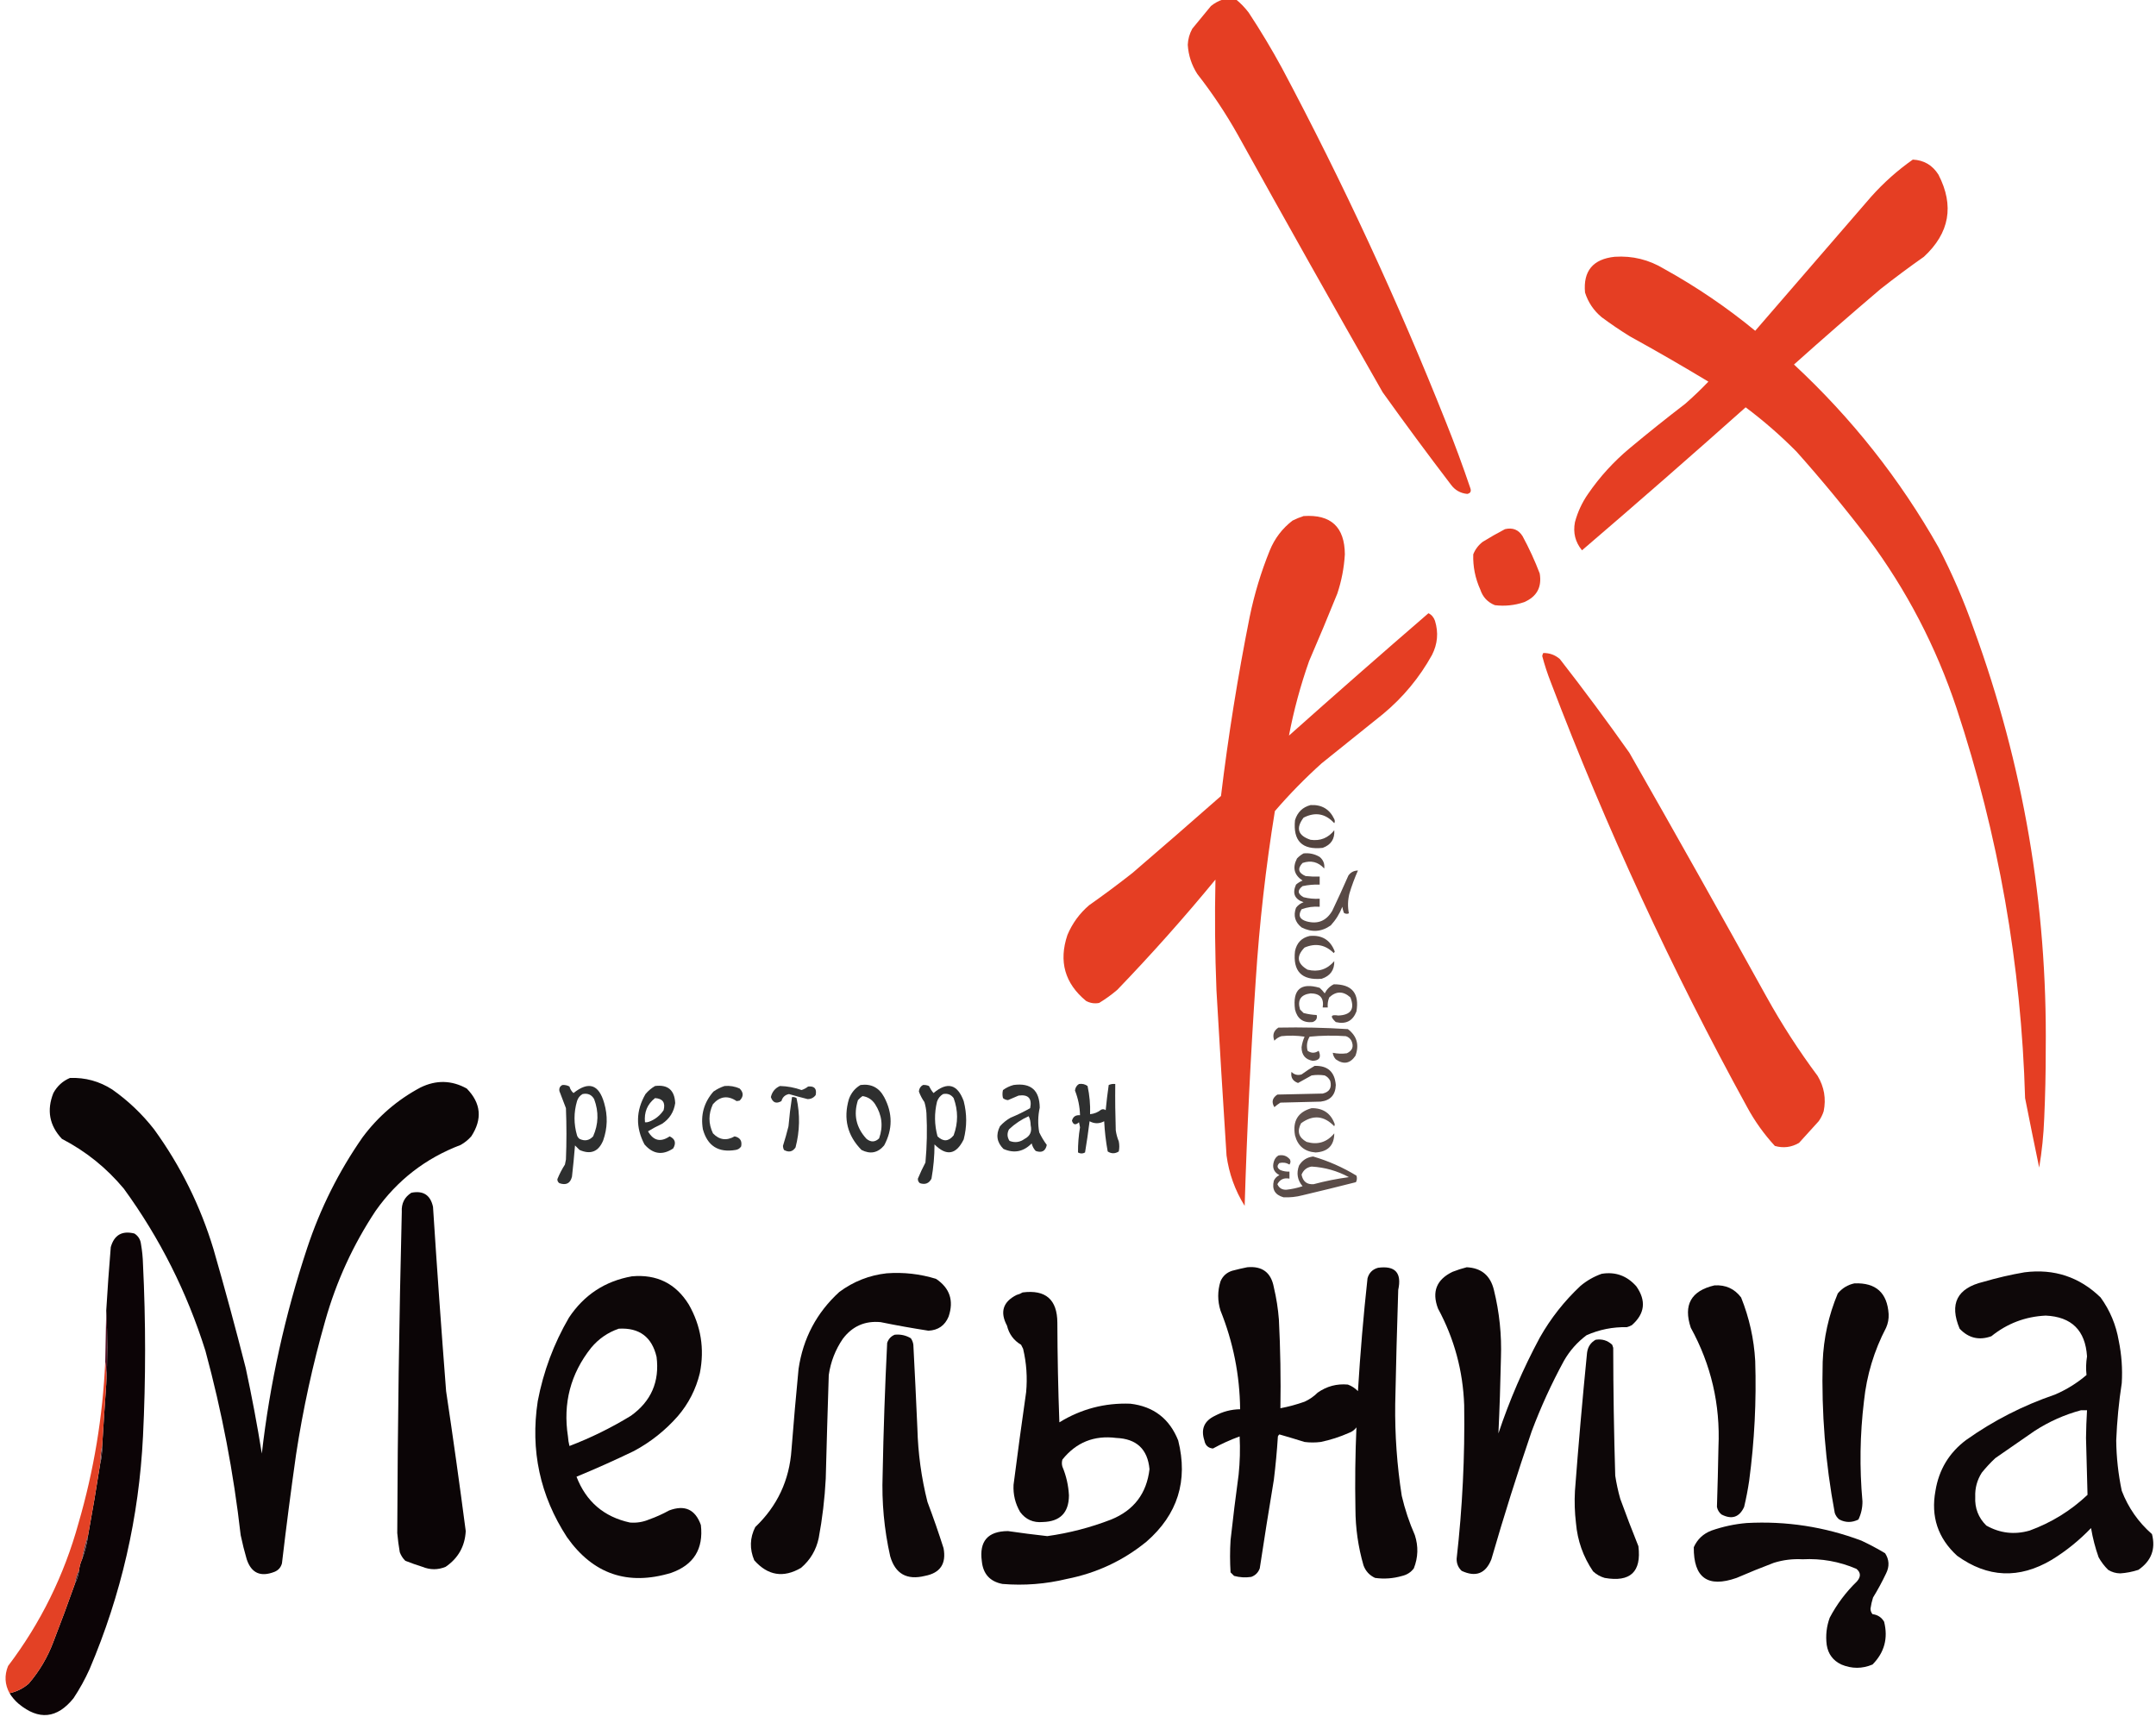 <svg xmlns="http://www.w3.org/2000/svg" xmlns:xlink="http://www.w3.org/1999/xlink" width="2141px" height="1711px" style="shape-rendering:geometricPrecision; text-rendering:geometricPrecision; image-rendering:optimizeQuality; fill-rule:evenodd; clip-rule:evenodd"><g><path style="opacity:1" fill="#e53e23" d="M 1214.5,-0.5 C 1218.83,-0.5 1223.17,-0.5 1227.5,-0.5C 1232.14,3.304 1236.3,7.638 1240,12.5C 1251.75,30.336 1262.75,48.669 1273,67.5C 1333.87,181.894 1388.2,299.227 1436,419.5C 1444.59,440.936 1452.59,462.602 1460,484.5C 1461.29,487.862 1460.29,489.862 1457,490.5C 1450.31,489.823 1444.97,486.823 1441,481.5C 1417.85,451.189 1395.18,420.523 1373,389.5C 1324.49,304.49 1276.49,219.157 1229,133.5C 1217.16,112.468 1203.82,92.468 1189,73.5C 1183.33,64.647 1180.16,54.981 1179.5,44.5C 1179.75,38.814 1181.25,33.481 1184,28.5C 1190.17,21 1196.33,13.5 1202.5,6C 1206.15,3.013 1210.15,0.846 1214.5,-0.5 Z"></path></g><g><path style="opacity:1" fill="#e53e23" d="M 1899.5,158.5 C 1910.55,159.026 1919.05,164.026 1925,173.5C 1940.84,204.268 1936.01,231.435 1910.5,255C 1895.88,265.281 1881.55,275.948 1867.5,287C 1838.54,311.627 1809.87,336.627 1781.5,362C 1838.83,415.239 1886.66,475.739 1925,543.5C 1938.61,569.677 1950.28,596.677 1960,624.5C 2009.26,759.456 2033.09,898.789 2031.5,1042.5C 2031.52,1065.18 2031.02,1087.85 2030,1110.5C 2029.38,1126.98 2027.71,1143.32 2025,1159.5C 2020.21,1136.53 2015.54,1113.53 2011,1090.5C 2007.22,958.145 1984.55,829.145 1943,703.5C 1922.61,642.218 1893.28,585.885 1855,534.5C 1832.47,504.959 1808.8,476.293 1784,448.5C 1768.2,432.536 1751.36,417.869 1733.5,404.5C 1679.78,452.392 1625.61,499.726 1571,546.5C 1564.3,538.356 1561.96,529.022 1564,518.5C 1566.72,508.395 1571.05,499.062 1577,490.5C 1588.68,473.485 1602.51,458.318 1618.5,445C 1636.54,429.953 1654.88,415.287 1673.5,401C 1681.47,394.031 1689.14,386.698 1696.5,379C 1670.83,363.495 1644.83,348.495 1618.5,334C 1608.89,328.058 1599.56,321.725 1590.5,315C 1582.59,308.429 1577.09,300.262 1574,290.5C 1572.05,269.099 1581.89,257.266 1603.5,255C 1621.06,253.852 1637.4,257.852 1652.5,267C 1684.58,284.762 1714.75,305.262 1743,328.5C 1781.33,284.167 1819.67,239.833 1858,195.5C 1870.54,181.446 1884.37,169.112 1899.5,158.5 Z"></path></g><g><path style="opacity:1" fill="#e53e23" d="M 1294.5,512.5 C 1321.64,510.637 1335.3,523.303 1335.5,550.5C 1334.72,563.836 1332.22,576.836 1328,589.5C 1318.94,611.948 1309.61,634.281 1300,656.5C 1291.44,680.749 1284.77,705.416 1280,730.5C 1325.87,689.628 1372.04,649.128 1418.5,609C 1421.54,610.399 1423.71,612.899 1425,616.5C 1428.61,628.211 1427.61,639.544 1422,650.5C 1409.55,672.966 1393.38,692.466 1373.5,709C 1353.17,725.333 1332.83,741.667 1312.5,758C 1295.97,772.865 1280.47,788.699 1266,805.5C 1256.96,861.173 1250.63,917.173 1247,973.5C 1241.94,1048.1 1238.28,1122.77 1236,1197.5C 1226.44,1182.16 1220.44,1165.49 1218,1147.5C 1214.48,1092.85 1211.14,1038.18 1208,983.5C 1206.52,946.834 1206.19,910.167 1207,873.5C 1175.98,911.19 1143.48,947.69 1109.5,983C 1103.85,987.823 1097.85,992.157 1091.5,996C 1086.93,996.887 1082.59,996.22 1078.5,994C 1057.36,976.562 1051.19,954.728 1060,928.5C 1064.85,916.985 1072.01,907.152 1081.5,899C 1096.12,888.719 1110.45,878.052 1124.5,867C 1153.98,841.687 1183.31,816.187 1212.5,790.5C 1219.72,730.803 1229.22,671.47 1241,612.5C 1245.65,589.871 1252.32,567.871 1261,546.5C 1265.88,534.628 1273.38,524.794 1283.5,517C 1287.16,515.178 1290.82,513.678 1294.5,512.5 Z"></path></g><g><path style="opacity:1" fill="#e53e23" d="M 1494.5,525.5 C 1502.16,523.691 1507.99,526.024 1512,532.5C 1518.49,544.485 1524.16,556.818 1529,569.5C 1531.31,583.049 1526.14,592.549 1513.5,598C 1504.07,601.183 1494.4,602.183 1484.5,601C 1477.3,598.126 1472.46,592.959 1470,585.5C 1464.96,574.333 1462.62,562.667 1463,550.5C 1464.99,545.504 1468.15,541.337 1472.5,538C 1479.73,533.553 1487.07,529.386 1494.5,525.5 Z"></path></g><g><path style="opacity:1" fill="#e53e23" d="M 1532.5,648.5 C 1538.78,648.394 1544.28,650.394 1549,654.5C 1572.73,684.965 1595.73,715.965 1618,747.5C 1663.84,827.843 1709.17,908.51 1754,989.5C 1769.26,1017.02 1786.26,1043.36 1805,1068.5C 1811.52,1079.45 1813.52,1091.11 1811,1103.5C 1809.86,1107.11 1808.19,1110.45 1806,1113.5C 1799.5,1120.67 1793,1127.83 1786.5,1135C 1778.91,1139.42 1770.91,1140.42 1762.5,1138C 1751.74,1126.31 1742.57,1113.48 1735,1099.5C 1660.25,963.331 1595.25,822.664 1540,677.5C 1536.67,669 1533.83,660.333 1531.5,651.5C 1531.69,650.416 1532.02,649.416 1532.5,648.5 Z"></path></g><g><path style="opacity:0.878" fill="#3b2a25" d="M 1301.5,799.5 C 1312.56,798.941 1320.4,803.607 1325,813.5C 1325.67,814.833 1325.67,816.167 1325,817.5C 1316.26,807.908 1306.09,806.074 1294.5,812C 1286.57,822.535 1288.9,829.868 1301.5,834C 1311.17,835.332 1319.01,832.166 1325,824.5C 1325.57,833.177 1321.74,839.01 1313.5,842C 1293.07,844.241 1283.91,835.074 1286,814.5C 1288.45,806.543 1293.62,801.543 1301.5,799.5 Z"></path></g><g><path style="opacity:0.851" fill="#3b2a25" d="M 1294.5,847.5 C 1300.23,846.895 1305.57,848.062 1310.5,851C 1314.12,854.059 1315.62,857.892 1315,862.5C 1309.04,855.959 1301.88,854.125 1293.5,857C 1288.23,862.548 1289.23,866.881 1296.5,870C 1301.15,870.499 1305.82,870.666 1310.5,870.5C 1310.5,873.167 1310.5,875.833 1310.5,878.5C 1304.77,878.283 1299.1,878.783 1293.5,880C 1288.16,884.034 1288.49,887.701 1294.5,891C 1299.74,892.339 1305.07,892.839 1310.5,892.5C 1310.5,895.167 1310.5,897.833 1310.5,900.5C 1304.29,900.016 1298.29,900.849 1292.5,903C 1288.86,908.979 1290.52,912.979 1297.5,915C 1308.61,918.032 1317.11,914.532 1323,904.5C 1328.53,892.918 1333.86,881.251 1339,869.5C 1341.32,866.227 1344.49,864.56 1348.5,864.5C 1345.19,871.939 1342.35,879.605 1340,887.5C 1338.38,894.022 1338.21,900.522 1339.5,907C 1337.74,907.798 1336.07,907.631 1334.5,906.5C 1333.81,904.556 1333.31,902.556 1333,900.5C 1330.29,907.422 1326.46,913.589 1321.5,919C 1312.29,925.491 1302.62,926.158 1292.5,921C 1285.98,915.785 1284.15,909.285 1287,901.5C 1288.94,898.894 1291.44,897.061 1294.5,896C 1285.63,893.021 1283.13,887.188 1287,878.5C 1288.93,876.787 1291.09,875.453 1293.5,874.5C 1285.1,868.92 1283.26,861.587 1288,852.5C 1289.97,850.45 1292.13,848.783 1294.5,847.5 Z"></path></g><g><path style="opacity:0.849" fill="#3b2a25" d="M 1300.5,929.5 C 1312.82,928.336 1321.16,933.502 1325.5,945C 1325.17,945.5 1324.83,946 1324.5,946.5C 1316.12,938.158 1306.45,936.325 1295.5,941C 1287.02,949.612 1288.02,956.945 1298.5,963C 1309.05,965.596 1317.88,962.763 1325,954.5C 1325.21,963.312 1321.04,969.146 1312.5,972C 1292.58,973.709 1283.74,964.542 1286,944.5C 1287.72,936.335 1292.55,931.335 1300.5,929.5 Z"></path></g><g><path style="opacity:0.846" fill="#3b2a25" d="M 1324.5,977.5 C 1342.56,977.409 1350.06,986.409 1347,1004.5C 1343.34,1013.92 1336.5,1017.42 1326.5,1015C 1320.55,1009.42 1321.38,1007.26 1329,1008.5C 1341.58,1007.97 1345.58,1001.97 1341,990.5C 1333.89,984.121 1326.89,984.121 1320,990.5C 1318.68,993.688 1318.18,997.022 1318.5,1000.5C 1316.83,1000.5 1315.17,1000.5 1313.5,1000.5C 1314.95,991.281 1310.95,986.615 1301.5,986.5C 1291.7,987.768 1288.2,993.101 1291,1002.5C 1292.17,1003.67 1293.33,1004.83 1294.5,1006C 1298.75,1007.13 1303.08,1007.79 1307.5,1008C 1308.33,1011.32 1307,1013.65 1303.5,1015C 1294.1,1015.95 1288.27,1011.78 1286,1002.5C 1283.47,982.678 1291.64,975.511 1310.5,981C 1312.35,982.684 1314.02,984.517 1315.5,986.5C 1317.55,982.451 1320.55,979.451 1324.5,977.5 Z"></path></g><g><path style="opacity:0.831" fill="#3b2a25" d="M 1269.5,1020.5 C 1292.57,1020.03 1315.57,1020.53 1338.5,1022C 1347.49,1028.83 1349.99,1037.66 1346,1048.5C 1340.7,1056.26 1334.2,1057.42 1326.5,1052C 1324.78,1050.13 1323.78,1047.96 1323.5,1045.5C 1328.13,1046.48 1332.8,1046.65 1337.5,1046C 1343.09,1043.32 1344.59,1039.16 1342,1033.5C 1340.77,1031.27 1338.94,1029.77 1336.5,1029C 1324.49,1028.17 1312.49,1028.33 1300.5,1029.5C 1297.88,1033.94 1297.22,1038.61 1298.5,1043.5C 1302.1,1046.08 1305.76,1046.08 1309.5,1043.5C 1312.31,1049.93 1310.31,1053.26 1303.5,1053.5C 1296.21,1052.14 1292.54,1047.64 1292.5,1040C 1293.02,1036.35 1294.02,1032.85 1295.5,1029.5C 1287.85,1028.34 1280.19,1028.17 1272.5,1029C 1269.78,1029.88 1267.45,1031.38 1265.5,1033.5C 1263.38,1027.96 1264.72,1023.63 1269.5,1020.5 Z"></path></g><g><path style="opacity:0.974" fill="#070002" d="M 69.5,1070.5 C 84.663,1069.94 98.663,1073.77 111.5,1082C 127.255,1093.09 141.088,1106.25 153,1121.5C 179.27,1157.71 198.936,1197.37 212,1240.5C 223.29,1279.66 233.956,1318.99 244,1358.5C 250.1,1386.78 255.433,1415.11 260,1443.5C 267.98,1373.93 282.98,1305.93 305,1239.5C 318.061,1200.04 336.394,1163.38 360,1129.5C 375.478,1108.69 394.644,1092.19 417.5,1080C 433.114,1072.35 448.447,1072.68 463.5,1081C 477.708,1095.52 479.208,1111.35 468,1128.5C 464.958,1131.93 461.458,1134.77 457.5,1137C 422.587,1150.26 394.42,1172.09 373,1202.5C 350.7,1236.11 334.033,1272.44 323,1311.5C 310.525,1355.21 300.858,1399.54 294,1444.5C 288.895,1480.44 284.229,1516.44 280,1552.5C 278.928,1556.57 276.428,1559.41 272.5,1561C 258.723,1566.36 249.556,1562.19 245,1548.5C 242.687,1540.58 240.687,1532.58 239,1524.5C 231.963,1462.61 220.296,1401.61 204,1341.5C 185.686,1283.2 158.686,1229.54 123,1180.5C 105.778,1159.82 85.278,1143.32 61.5,1131C 49.049,1117.74 46.216,1102.57 53,1085.5C 56.822,1078.5 62.322,1073.5 69.5,1070.5 Z"></path></g><g><path style="opacity:0.876" fill="#131414" d="M 1071.5,1076.5 C 1074.69,1076.02 1077.52,1076.69 1080,1078.5C 1081.99,1087.71 1082.83,1097.04 1082.5,1106.5C 1086.64,1106.07 1090.31,1104.57 1093.5,1102C 1095.11,1101.28 1096.61,1101.45 1098,1102.5C 1098.8,1094.13 1099.8,1085.8 1101,1077.5C 1103.04,1076.58 1105.21,1076.24 1107.5,1076.5C 1107.33,1091.84 1107.5,1107.17 1108,1122.5C 1108.53,1126.3 1109.53,1129.97 1111,1133.5C 1111.67,1136.83 1111.67,1140.17 1111,1143.5C 1107.27,1145.86 1103.6,1145.86 1100,1143.5C 1098.17,1133.6 1097,1123.6 1096.5,1113.5C 1091.63,1116.11 1086.8,1116.11 1082,1113.5C 1080.71,1123.88 1079.21,1134.21 1077.5,1144.5C 1075.17,1145.83 1072.83,1145.83 1070.5,1144.5C 1070.45,1136.11 1071.12,1127.78 1072.5,1119.5C 1072.17,1117.83 1071.83,1116.17 1071.5,1114.5C 1068.14,1117.58 1065.81,1117.08 1064.5,1113C 1065.53,1108.97 1068.2,1107.14 1072.5,1107.5C 1072.28,1099.03 1070.62,1090.87 1067.5,1083C 1067.84,1080.08 1069.17,1077.91 1071.5,1076.5 Z"></path></g><g><path style="opacity:0.879" fill="#131414" d="M 558.5,1077.5 C 560.989,1077.3 563.323,1077.8 565.5,1079C 566.208,1081.59 567.541,1083.76 569.5,1085.5C 584.555,1073.5 594.722,1076.84 600,1095.5C 603.626,1107.97 603.292,1120.3 599,1132.5C 594.405,1143.7 586.572,1146.86 575.5,1142C 574,1140.5 572.5,1139 571,1137.5C 570.176,1147.86 569.176,1158.19 568,1168.5C 566.381,1175.17 562.214,1177.33 555.5,1175C 554.106,1174.04 553.439,1172.71 553.5,1171C 555.532,1165.96 558.032,1161.12 561,1156.5C 561.333,1154.83 561.667,1153.17 562,1151.5C 562.667,1134.5 562.667,1117.5 562,1100.5C 559.824,1094.82 557.658,1089.15 555.5,1083.5C 555.073,1080.64 556.073,1078.64 558.5,1077.5 Z M 578.5,1086.5 C 583.635,1085.43 587.468,1087.09 590,1091.5C 594.708,1104.02 594.375,1116.36 589,1128.5C 585.146,1132.67 580.646,1133.5 575.5,1131C 574.299,1130.1 573.465,1128.93 573,1127.5C 569.705,1116.16 569.705,1104.83 573,1093.5C 573.967,1090.38 575.8,1088.05 578.5,1086.5 Z"></path></g><g><path style="opacity:0.881" fill="#131414" d="M 854.5,1077.5 C 865.098,1076.05 872.931,1080.05 878,1089.5C 886.544,1105.56 886.544,1121.56 878,1137.5C 871.735,1144.94 864.235,1146.44 855.5,1142C 841.475,1127.74 837.309,1110.9 843,1091.5C 845.213,1085.35 849.046,1080.69 854.5,1077.5 Z M 856.5,1088.5 C 861.787,1089.26 865.953,1091.93 869,1096.5C 875.891,1107.23 877.224,1118.56 873,1130.5C 869.045,1134.32 864.878,1134.49 860.5,1131C 850.159,1119.8 847.326,1106.97 852,1092.5C 853.397,1090.93 854.897,1089.6 856.5,1088.5 Z"></path></g><g><path style="opacity:0.886" fill="#131414" d="M 916.5,1077.5 C 918.591,1077.32 920.591,1077.65 922.5,1078.5C 923.73,1081.05 925.23,1083.38 927,1085.5C 940.81,1073.95 950.81,1076.61 957,1093.5C 960.275,1106.19 960.275,1118.86 957,1131.5C 949.54,1146.75 939.873,1148.42 928,1136.5C 928.011,1147.94 927.011,1159.27 925,1170.5C 922.565,1175.22 918.731,1176.72 913.5,1175C 912.056,1173.87 911.39,1172.37 911.5,1170.5C 913.738,1165.08 916.238,1159.75 919,1154.5C 920.495,1138.19 920.828,1121.86 920,1105.5C 919.74,1101.75 919.073,1098.08 918,1094.5C 915.699,1091.21 913.866,1087.71 912.5,1084C 912.722,1081.04 914.056,1078.87 916.5,1077.5 Z M 936.5,1086.5 C 940.909,1085.62 944.409,1086.95 947,1090.5C 951.545,1102.86 951.545,1115.2 947,1127.5C 942.015,1133.67 936.682,1134 931,1128.5C 927.881,1117.05 927.714,1105.55 930.5,1094C 931.622,1090.72 933.622,1088.22 936.5,1086.5 Z"></path></g><g><path style="opacity:0.87" fill="#131414" d="M 1006.5,1077.5 C 1023.64,1075.14 1032.31,1082.64 1032.5,1100C 1030.7,1108.18 1030.53,1116.35 1032,1124.5C 1034.09,1128.92 1036.59,1133.09 1039.5,1137C 1038.24,1143.14 1034.57,1145.14 1028.5,1143C 1026.51,1140.86 1025.18,1138.36 1024.5,1135.5C 1016.4,1143.78 1007.06,1145.62 996.5,1141C 989.88,1134.45 988.713,1126.95 993,1118.5C 996.042,1115.07 999.542,1112.23 1003.5,1110C 1010.23,1107.22 1016.73,1104.05 1023,1100.5C 1025,1090.84 1021.17,1086.67 1011.5,1088C 1007.98,1089.53 1004.48,1091.03 1001,1092.5C 999.105,1092.39 997.438,1091.72 996,1090.5C 995.333,1087.83 995.333,1085.17 996,1082.5C 999.262,1080.14 1002.76,1078.48 1006.5,1077.5 Z M 1021.5,1108.5 C 1022.82,1111.09 1023.48,1114.09 1023.5,1117.5C 1024.95,1123.68 1022.95,1128.18 1017.5,1131C 1012.81,1134.41 1007.81,1135.08 1002.5,1133C 1000.07,1129.28 999.899,1125.45 1002,1121.5C 1007.83,1116.01 1014.33,1111.68 1021.5,1108.5 Z"></path></g><g><path style="opacity:0.884" fill="#131414" d="M 650.5,1078.5 C 663.221,1076.88 669.888,1082.55 670.5,1095.5C 669.215,1104.28 664.882,1111.11 657.5,1116C 652.608,1118.28 647.941,1120.78 643.5,1123.5C 648.864,1132.9 656.031,1134.57 665,1128.5C 670.471,1131.09 671.638,1135.09 668.5,1140.5C 657.949,1147.56 648.449,1146.23 640,1136.5C 631.116,1119.64 631.449,1102.98 641,1086.5C 643.772,1083.22 646.939,1080.55 650.5,1078.5 Z M 650.5,1090.5 C 658.124,1090.97 660.957,1094.97 659,1102.5C 655.429,1107.88 650.595,1111.71 644.5,1114C 643.207,1114.49 641.873,1114.66 640.5,1114.5C 639.49,1104.54 642.823,1096.54 650.5,1090.5 Z"></path></g><g><path style="opacity:0.87" fill="#131414" d="M 719.5,1078.5 C 724.742,1078.02 729.742,1078.86 734.5,1081C 738.5,1085 738.5,1089 734.5,1093C 733.5,1093.17 732.5,1093.33 731.5,1093.5C 722.802,1087.63 714.969,1088.63 708,1096.5C 703.385,1106.19 703.385,1115.86 708,1125.5C 714.314,1132.09 721.48,1133.09 729.5,1128.5C 734.938,1129.71 737.105,1133.04 736,1138.5C 734.681,1140.49 732.848,1141.65 730.5,1142C 713.404,1144.88 702.571,1138.04 698,1121.5C 695.575,1107.26 699.075,1094.76 708.5,1084C 711.99,1081.59 715.657,1079.75 719.5,1078.5 Z"></path></g><g><path style="opacity:0.857" fill="#131414" d="M 774.5,1078.5 C 781.86,1078.67 789.027,1080.01 796,1082.5C 798.39,1081.72 800.557,1080.56 802.5,1079C 808.781,1078.37 811.281,1081.2 810,1087.5C 808.036,1090.15 805.37,1091.48 802,1091.5C 795.805,1089.93 789.638,1088.27 783.5,1086.5C 779.565,1087.27 777.065,1089.6 776,1093.5C 770.878,1096.4 767.378,1095.07 765.5,1089.5C 766.728,1084.28 769.728,1080.62 774.5,1078.5 Z"></path></g><g><path style="opacity:0.87" fill="#3b2a25" d="M 1305.5,1058.5 C 1318.48,1058.14 1325.48,1064.48 1326.5,1077.5C 1326.17,1087.33 1321.17,1092.83 1311.5,1094C 1298.17,1094.33 1284.83,1094.67 1271.5,1095C 1269.36,1096.31 1267.36,1097.81 1265.5,1099.5C 1262.46,1094.47 1263.46,1090.31 1268.5,1087C 1283.5,1086.67 1298.5,1086.33 1313.5,1086C 1320.21,1084.41 1322.71,1080.24 1321,1073.5C 1319.83,1071 1318,1069.17 1315.5,1068C 1311.17,1067.33 1306.83,1067.33 1302.5,1068C 1298,1070.5 1293.5,1073 1289,1075.5C 1283.71,1073.57 1281.54,1069.9 1282.5,1064.5C 1285.28,1067.31 1288.61,1068.14 1292.5,1067C 1296.76,1063.88 1301.09,1061.05 1305.5,1058.5 Z"></path></g><g><path style="opacity:0.871" fill="#131414" d="M 786.5,1089.5 C 788.144,1089.29 789.644,1089.62 791,1090.5C 794.587,1106.94 794.253,1123.27 790,1139.5C 787.11,1143.83 783.277,1144.66 778.5,1142C 777.892,1140.77 777.559,1139.44 777.5,1138C 779.53,1131.57 781.363,1125.07 783,1118.5C 783.836,1108.74 785.002,1099.07 786.5,1089.5 Z"></path></g><g><path style="opacity:0.815" fill="#3b2a25" d="M 1302.5,1100.5 C 1314.03,1100.38 1321.7,1105.71 1325.5,1116.5C 1325.33,1117.17 1325.17,1117.83 1325,1118.5C 1314.81,1107.85 1303.81,1106.85 1292,1115.5C 1287.77,1123.47 1289.6,1129.63 1297.5,1134C 1308.55,1137.21 1317.72,1134.37 1325,1125.5C 1324.92,1137.42 1318.75,1143.75 1306.5,1144.5C 1295.56,1143.72 1288.73,1138.06 1286,1127.5C 1283.44,1113.26 1288.94,1104.26 1302.5,1100.5 Z"></path></g><g><path style="opacity:0.838" fill="#3b2a25" d="M 1269.5,1147.5 C 1274.22,1146.55 1278.06,1147.89 1281,1151.5C 1281.8,1153.26 1281.63,1154.93 1280.5,1156.5C 1277.38,1154.65 1274.04,1154.15 1270.5,1155C 1267.81,1157.63 1268.14,1159.97 1271.5,1162C 1274.39,1163.15 1277.39,1163.65 1280.5,1163.5C 1280.5,1165.83 1280.5,1168.17 1280.5,1170.5C 1275.05,1169.4 1271.05,1171.23 1268.5,1176C 1270.17,1179.84 1273.17,1181.68 1277.5,1181.5C 1282.98,1180.91 1288.31,1179.74 1293.5,1178C 1288.37,1171.93 1287.2,1165.09 1290,1157.5C 1293.16,1152.25 1297.82,1149.25 1304,1148.5C 1319.13,1152.94 1333.46,1159.27 1347,1167.5C 1347.76,1169.77 1347.59,1171.94 1346.5,1174C 1328.87,1178.49 1311.2,1182.82 1293.5,1187C 1287.24,1188.66 1280.91,1189.32 1274.5,1189C 1266.04,1186.58 1262.87,1181.08 1265,1172.5C 1266.17,1170 1268,1168.17 1270.5,1167C 1264.98,1164.08 1263.14,1159.58 1265,1153.5C 1265.8,1150.85 1267.3,1148.85 1269.5,1147.5 Z M 1302.5,1158.5 C 1315.63,1159.27 1327.97,1162.77 1339.5,1169C 1327.68,1170.58 1316.02,1172.91 1304.5,1176C 1297.81,1176.49 1293.81,1173.33 1292.5,1166.5C 1294.42,1161.9 1297.75,1159.24 1302.5,1158.5 Z"></path></g><g><path style="opacity:0.977" fill="#070002" d="M 408.5,1184.5 C 420.293,1182.13 427.459,1186.8 430,1198.5C 433.925,1259.52 438.258,1320.52 443,1381.5C 449.935,1427.77 456.435,1474.11 462.5,1520.5C 461.693,1535.61 455.026,1547.45 442.5,1556C 434.891,1559.14 427.224,1559.14 419.5,1556C 413.758,1554.2 408.091,1552.2 402.5,1550C 400.044,1547.59 398.211,1544.76 397,1541.5C 395.904,1535.2 395.07,1528.87 394.5,1522.5C 394.872,1416.16 396.372,1309.82 399,1203.5C 398.505,1195.15 401.672,1188.82 408.5,1184.5 Z"></path></g><g><path style="opacity:0.982" fill="#090103" d="M 9.5,1681.5 C 16.638,1679.93 22.971,1676.76 28.5,1672C 39.074,1659.7 47.241,1645.87 53,1630.5C 60.491,1611.18 67.658,1591.85 74.5,1572.5C 76.61,1568.5 77.943,1564.16 78.5,1559.5C 78.926,1555.57 79.926,1551.91 81.5,1548.5C 84.416,1540.84 86.416,1532.84 87.5,1524.5C 91.845,1500.76 95.845,1477.1 99.5,1453.5C 100.946,1447.73 101.612,1441.73 101.5,1435.5C 102.749,1415.11 104.082,1394.77 105.5,1374.5C 106.833,1350.17 106.833,1325.83 105.5,1301.5C 106.744,1280.54 108.244,1259.54 110,1238.5C 113.421,1226.43 121.254,1221.93 133.5,1225C 137.314,1227.48 139.481,1230.98 140,1235.5C 141.163,1242.1 141.83,1248.77 142,1255.5C 144.781,1312.51 144.781,1369.51 142,1426.5C 138.031,1506.7 120.365,1583.7 89,1657.5C 84.428,1667.65 79.095,1677.32 73,1686.5C 56.675,1706.77 38.508,1708.6 18.5,1692C 14.915,1688.92 11.915,1685.42 9.5,1681.5 Z"></path></g><g><path style="opacity:0.972" fill="#070002" d="M 1238.5,1258.5 C 1253.47,1257.07 1262.31,1263.73 1265,1278.5C 1267.5,1289.03 1269.17,1299.7 1270,1310.5C 1271.48,1339.83 1271.98,1369.17 1271.5,1398.5C 1279.66,1396.96 1287.66,1394.79 1295.5,1392C 1300.38,1389.78 1304.72,1386.78 1308.5,1383C 1317.53,1376.66 1327.53,1373.99 1338.5,1375C 1342.31,1376.41 1345.64,1378.57 1348.5,1381.5C 1350.77,1344.08 1353.93,1306.75 1358,1269.5C 1359.5,1264 1363,1260.5 1368.5,1259C 1385.53,1256.7 1392.19,1264.03 1388.5,1281C 1387.27,1318.83 1386.27,1356.66 1385.5,1394.5C 1385.13,1425.03 1387.3,1455.36 1392,1485.5C 1395.14,1498.91 1399.47,1511.91 1405,1524.5C 1408.62,1535.63 1408.29,1546.63 1404,1557.5C 1401.15,1561.35 1397.31,1563.85 1392.5,1565C 1383.54,1567.6 1374.54,1568.27 1365.5,1567C 1359.94,1564.44 1356.11,1560.27 1354,1554.5C 1348.72,1536.22 1346.06,1517.55 1346,1498.5C 1345.48,1471.45 1345.82,1444.45 1347,1417.5C 1345.06,1420.11 1342.56,1421.94 1339.5,1423C 1330.49,1427 1321.16,1430 1311.5,1432C 1306.17,1432.67 1300.83,1432.67 1295.5,1432C 1287.19,1429.4 1278.86,1426.9 1270.5,1424.5C 1269.81,1425.03 1269.31,1425.69 1269,1426.5C 1268.09,1440.87 1266.75,1455.21 1265,1469.5C 1260.12,1498.81 1255.45,1528.14 1251,1557.5C 1249.47,1561.69 1246.64,1564.53 1242.5,1566C 1236.75,1566.85 1231.08,1566.52 1225.5,1565C 1224.33,1563.83 1223.17,1562.67 1222,1561.5C 1221.33,1550.83 1221.33,1540.17 1222,1529.5C 1224.39,1507.8 1227.05,1486.13 1230,1464.5C 1231.32,1451.86 1231.65,1439.19 1231,1426.5C 1221.8,1429.85 1212.97,1433.85 1204.5,1438.5C 1199.73,1438.02 1196.9,1435.35 1196,1430.5C 1192.31,1419.23 1195.81,1411.06 1206.5,1406C 1214.3,1401.8 1222.63,1399.63 1231.5,1399.5C 1231.13,1365.58 1224.63,1332.91 1212,1301.5C 1208.99,1291.8 1208.99,1282.13 1212,1272.5C 1214.23,1267.27 1218.06,1263.77 1223.5,1262C 1228.6,1260.64 1233.6,1259.47 1238.5,1258.5 Z"></path></g><g><path style="opacity:0.971" fill="#070002" d="M 1456.5,1258.5 C 1471.02,1259.18 1480.02,1266.68 1483.5,1281C 1488.98,1303.15 1491.31,1325.65 1490.5,1348.5C 1490,1373.53 1489.17,1398.53 1488,1423.5C 1498.95,1390.65 1512.62,1358.98 1529,1328.5C 1539.83,1309.32 1553.33,1292.16 1569.5,1277C 1575.77,1271.74 1582.77,1267.74 1590.5,1265C 1604.2,1262.75 1615.7,1266.92 1625,1277.5C 1634.95,1291.78 1633.45,1304.61 1620.5,1316C 1618.91,1316.86 1617.25,1317.53 1615.5,1318C 1601.53,1317.71 1588.2,1320.37 1575.5,1326C 1566.2,1332.97 1558.7,1341.47 1553,1351.5C 1540.71,1374.09 1530.04,1397.42 1521,1421.5C 1506.66,1463.52 1493.33,1505.85 1481,1548.5C 1475.37,1562.7 1465.53,1566.54 1451.5,1560C 1448.08,1556.76 1446.42,1552.76 1446.5,1548C 1452.25,1497.32 1454.75,1446.49 1454,1395.5C 1452.81,1361.41 1444.15,1329.41 1428,1299.5C 1421.66,1282.84 1426.5,1270.67 1442.5,1263C 1447.18,1261.17 1451.85,1259.67 1456.5,1258.5 Z"></path></g><g><path style="opacity:0.968" fill="#070002" d="M 2010.5,1263.5 C 2039.82,1259.77 2064.99,1268.11 2086,1288.5C 2095.29,1301.35 2101.29,1315.68 2104,1331.5C 2106.85,1345.37 2107.85,1359.37 2107,1373.5C 2104.1,1392.4 2102.26,1411.4 2101.5,1430.5C 2101.69,1447.35 2103.53,1464.01 2107,1480.5C 2113.46,1497.3 2123.46,1511.63 2137,1523.5C 2140.85,1538.34 2136.35,1550.17 2123.5,1559C 2117.65,1560.92 2111.65,1562.09 2105.5,1562.5C 2101.18,1562.45 2097.18,1561.28 2093.5,1559C 2089.73,1555.28 2086.56,1551.12 2084,1546.5C 2080.65,1537.06 2078.15,1527.39 2076.5,1517.5C 2064.8,1529.71 2051.8,1540.21 2037.5,1549C 2005.11,1568.22 1973.78,1566.88 1943.5,1545C 1924.43,1527.57 1917.26,1506.07 1922,1480.5C 1925.42,1459.49 1935.58,1442.65 1952.5,1430C 1979.55,1410.81 2008.88,1395.81 2040.5,1385C 2052.06,1380.08 2062.56,1373.58 2072,1365.5C 2071.32,1359.37 2071.49,1353.21 2072.5,1347C 2070.85,1321.18 2057.18,1307.68 2031.5,1306.5C 2011.23,1307.47 1993.23,1314.31 1977.5,1327C 1965.33,1331.37 1954.83,1328.87 1946,1319.5C 1935.61,1294.78 1943.44,1279.28 1969.5,1273C 1983.12,1269.01 1996.78,1265.84 2010.5,1263.5 Z M 2066.5,1400.5 C 2068.5,1400.5 2070.5,1400.5 2072.5,1400.5C 2071.95,1409.65 2071.61,1418.82 2071.5,1428C 2072.05,1446.85 2072.55,1465.69 2073,1484.5C 2056.33,1500.26 2037.16,1512.09 2015.5,1520C 2000.4,1524.32 1986.06,1522.65 1972.5,1515C 1964.62,1507.21 1960.95,1497.71 1961.5,1486.5C 1961.17,1477.83 1963.33,1469.83 1968,1462.5C 1972.13,1457.37 1976.63,1452.53 1981.5,1448C 1994.5,1439 2007.5,1430 2020.5,1421C 2034.85,1411.73 2050.18,1404.89 2066.5,1400.5 Z"></path></g><g><path style="opacity:0.97" fill="#070002" d="M 880.5,1264.5 C 897.217,1263.27 913.55,1265.1 929.5,1270C 943.219,1279.16 947.385,1291.66 942,1307.5C 938.338,1316.34 931.672,1321.01 922,1321.5C 906.099,1319.05 890.266,1316.22 874.5,1313C 858.964,1311.52 846.464,1317.02 837,1329.5C 829.56,1340.39 824.893,1352.39 823,1365.5C 821.892,1399.82 820.892,1434.16 820,1468.5C 818.982,1488.33 816.649,1507.99 813,1527.5C 810.48,1539.34 804.647,1549.17 795.5,1557C 778.013,1567.26 762.513,1564.76 749,1549.5C 744.257,1538.25 744.59,1527.25 750,1516.5C 771.94,1495.61 783.94,1469.95 786,1439.5C 788.089,1412.81 790.422,1386.14 793,1359.5C 797.457,1329.08 810.957,1303.58 833.5,1283C 847.59,1272.59 863.257,1266.42 880.5,1264.5 Z"></path></g><g><path style="opacity:0.97" fill="#070002" d="M 627.5,1267.5 C 652.229,1265.28 671.062,1274.61 684,1295.5C 696.091,1316.72 699.758,1339.38 695,1363.5C 691.088,1379.66 683.755,1393.99 673,1406.5C 660.514,1420.66 646.014,1432.16 629.5,1441C 610.642,1450.1 591.642,1458.6 572.5,1466.5C 582.015,1491.18 599.682,1506.35 625.5,1512C 632.054,1512.56 638.388,1511.56 644.5,1509C 651.404,1506.55 658.07,1503.55 664.5,1500C 680.001,1494.17 690.501,1499 696,1514.5C 698.709,1538.27 688.875,1554.1 666.5,1562C 623.378,1575.07 588.878,1563.24 563,1526.5C 536.227,1485.31 526.56,1440.31 534,1391.5C 539.61,1362 549.943,1334.33 565,1308.5C 580.042,1285.9 600.875,1272.24 627.5,1267.5 Z M 614.5,1319.5 C 634.847,1318.35 647.347,1327.68 652,1347.5C 655.11,1372.11 646.61,1391.61 626.5,1406C 607.007,1417.91 586.673,1427.91 565.5,1436C 564.712,1432.92 564.212,1429.76 564,1426.5C 558.9,1393.61 566.566,1364.28 587,1338.5C 594.474,1329.53 603.641,1323.2 614.5,1319.5 Z"></path></g><g><path style="opacity:0.97" fill="#070002" d="M 1841.5,1274.5 C 1862.8,1273.64 1874.13,1283.8 1875.5,1305C 1875.72,1309.7 1874.89,1314.2 1873,1318.5C 1861.03,1341.41 1853.7,1365.74 1851,1391.5C 1847,1424.61 1846.5,1457.78 1849.5,1491C 1849.55,1497.35 1848.22,1503.35 1845.5,1509C 1839.15,1512.23 1832.82,1512.23 1826.5,1509C 1824.38,1507.27 1822.88,1505.1 1822,1502.5C 1812.7,1452.95 1808.7,1402.95 1810,1352.5C 1810.9,1328.89 1815.9,1306.23 1825,1284.5C 1829.43,1279.21 1834.93,1275.88 1841.5,1274.5 Z"></path></g><g><path style="opacity:0.971" fill="#070002" d="M 1702.5,1276.5 C 1713.59,1275.8 1722.42,1279.8 1729,1288.5C 1737.11,1308.71 1741.78,1329.71 1743,1351.5C 1744.28,1391.33 1742.28,1431 1737,1470.5C 1735.72,1479.24 1734.05,1487.91 1732,1496.5C 1727.26,1506.8 1719.76,1509.3 1709.5,1504C 1707.11,1502.05 1705.61,1499.55 1705,1496.5C 1705.64,1476.69 1706.14,1456.86 1706.5,1437C 1708.41,1394.89 1699.25,1355.39 1679,1318.5C 1671.47,1295.88 1679.31,1281.88 1702.5,1276.5 Z"></path></g><g><path style="opacity:0.972" fill="#070002" d="M 1015.5,1283.5 C 1038.37,1280.54 1049.87,1290.54 1050,1313.5C 1050.11,1346.52 1050.78,1379.52 1052,1412.5C 1073.66,1399.21 1097.16,1393.04 1122.5,1394C 1145.55,1396.71 1161.38,1408.87 1170,1430.5C 1180,1470.5 1169.5,1504 1138.5,1531C 1115.38,1549.84 1089.05,1562.17 1059.5,1568C 1038.44,1573.11 1017.11,1574.77 995.5,1573C 983.114,1570.61 976.28,1563.11 975,1550.5C 972.263,1530.57 980.93,1520.57 1001,1520.5C 1013.97,1522.38 1026.97,1524.05 1040,1525.5C 1061.78,1522.46 1082.95,1516.96 1103.5,1509C 1126.02,1499.81 1138.69,1483.15 1141.5,1459C 1139.64,1439.15 1128.64,1428.81 1108.5,1428C 1086.55,1425.2 1068.71,1432.37 1055,1449.5C 1054.33,1451.83 1054.33,1454.17 1055,1456.5C 1058.82,1465.63 1060.99,1475.13 1061.5,1485C 1061.44,1502.23 1052.77,1511.06 1035.5,1511.5C 1026.03,1512.35 1018.53,1509.01 1013,1501.5C 1008.16,1493.14 1005.99,1484.14 1006.5,1474.5C 1010.43,1443.82 1014.6,1413.15 1019,1382.5C 1020.34,1367.97 1019.34,1353.64 1016,1339.5C 1015.33,1338.17 1014.67,1336.83 1014,1335.5C 1006.67,1331.16 1002,1324.83 1000,1316.5C 992.784,1303 995.951,1292.83 1009.5,1286C 1011.72,1285.43 1013.72,1284.6 1015.5,1283.5 Z"></path></g><g><path style="opacity:0.968" fill="#070002" d="M 888.5,1325.5 C 894.233,1324.9 899.566,1326.06 904.5,1329C 905.863,1330.94 906.697,1333.11 907,1335.5C 908.461,1363.16 909.795,1390.83 911,1418.5C 911.638,1443.21 914.971,1467.55 921,1491.5C 926.736,1506.71 932.07,1522.04 937,1537.5C 939.863,1552.94 933.696,1562.11 918.5,1565C 900.529,1569.44 889.029,1562.94 884,1545.5C 878,1518.84 875.5,1491.84 876.5,1464.5C 877.322,1420.81 878.822,1377.14 881,1333.5C 882.38,1329.62 884.88,1326.96 888.5,1325.5 Z"></path></g><g><path style="opacity:0.971" fill="#070002" d="M 1584.5,1330.5 C 1590.88,1329.48 1596.38,1331.14 1601,1335.5C 1601.33,1336.5 1601.67,1337.5 1602,1338.5C 1602.05,1380.86 1602.72,1423.19 1604,1465.5C 1605.19,1473.27 1606.86,1480.94 1609,1488.5C 1614.74,1504.3 1620.74,1519.97 1627,1535.5C 1630.17,1560.99 1619.01,1571.49 1593.5,1567C 1589.13,1565.73 1585.3,1563.57 1582,1560.5C 1572.18,1546.03 1566.51,1530.03 1565,1512.5C 1563.73,1501.86 1563.4,1491.19 1564,1480.5C 1567.46,1434.79 1571.46,1389.12 1576,1343.5C 1576.73,1337.63 1579.57,1333.3 1584.5,1330.5 Z"></path></g><g><path style="opacity:1" fill="#551427" d="M 105.5,1301.5 C 106.833,1325.83 106.833,1350.17 105.5,1374.5C 105.825,1366.98 105.492,1359.65 104.5,1352.5C 104.859,1335.5 105.192,1318.5 105.5,1301.5 Z"></path></g><g><path style="opacity:1" fill="#59353c" d="M 101.5,1435.5 C 101.612,1441.73 100.946,1447.73 99.5,1453.5C 99.523,1447.29 100.19,1441.29 101.5,1435.5 Z"></path></g><g><path style="opacity:1" fill="#e34125" d="M 104.5,1352.5 C 105.492,1359.65 105.825,1366.98 105.5,1374.5C 104.082,1394.77 102.749,1415.11 101.5,1435.5C 100.19,1441.29 99.523,1447.29 99.5,1453.5C 95.845,1477.1 91.845,1500.76 87.5,1524.5C 84.898,1532.24 82.898,1540.24 81.5,1548.5C 79.926,1551.91 78.926,1555.57 78.5,1559.5C 76.39,1563.5 75.057,1567.84 74.5,1572.5C 67.658,1591.85 60.491,1611.18 53,1630.5C 47.241,1645.87 39.074,1659.7 28.5,1672C 22.971,1676.76 16.638,1679.93 9.5,1681.5C 4.741,1672.85 4.241,1663.85 8,1654.5C 40.328,1611.84 63.662,1564.51 78,1512.5C 93.207,1460.22 102.04,1406.89 104.5,1352.5 Z"></path></g><g><path style="opacity:0.966" fill="#070002" d="M 1734.5,1512.5 C 1773.77,1510.37 1811.77,1516.21 1848.5,1530C 1856.57,1533.78 1864.4,1537.95 1872,1542.5C 1876.1,1548.87 1876.44,1555.53 1873,1562.5C 1869.1,1570.73 1864.77,1578.73 1860,1586.5C 1858.85,1590.09 1858.02,1593.76 1857.5,1597.5C 1857.49,1599.59 1858.15,1601.43 1859.5,1603C 1864.61,1603.63 1868.44,1606.13 1871,1610.5C 1875.12,1626.92 1871.29,1641.09 1859.5,1653C 1849.23,1657.35 1838.9,1657.35 1828.5,1653C 1820.23,1649.06 1815.4,1642.56 1814,1633.5C 1812.81,1624.24 1813.81,1615.24 1817,1606.5C 1824.08,1593.09 1833.08,1581.09 1844,1570.5C 1848.08,1565.83 1847.92,1561.67 1843.5,1558C 1826.46,1550.69 1808.62,1547.52 1790,1548.5C 1780.28,1547.95 1770.78,1549.12 1761.5,1552C 1749.05,1556.72 1736.72,1561.72 1724.5,1567C 1695.89,1577.06 1681.72,1566.89 1682,1536.5C 1685.54,1528.63 1691.37,1523.13 1699.5,1520C 1710.99,1516 1722.66,1513.5 1734.5,1512.5 Z"></path></g><g><path style="opacity:1" fill="#56333b" d="M 87.5,1524.5 C 86.416,1532.84 84.416,1540.84 81.5,1548.5C 82.898,1540.24 84.898,1532.24 87.5,1524.5 Z"></path></g><g><path style="opacity:1" fill="#4e2d35" d="M 78.5,1559.5 C 77.943,1564.16 76.61,1568.5 74.5,1572.5C 75.057,1567.84 76.39,1563.5 78.5,1559.5 Z"></path></g></svg>